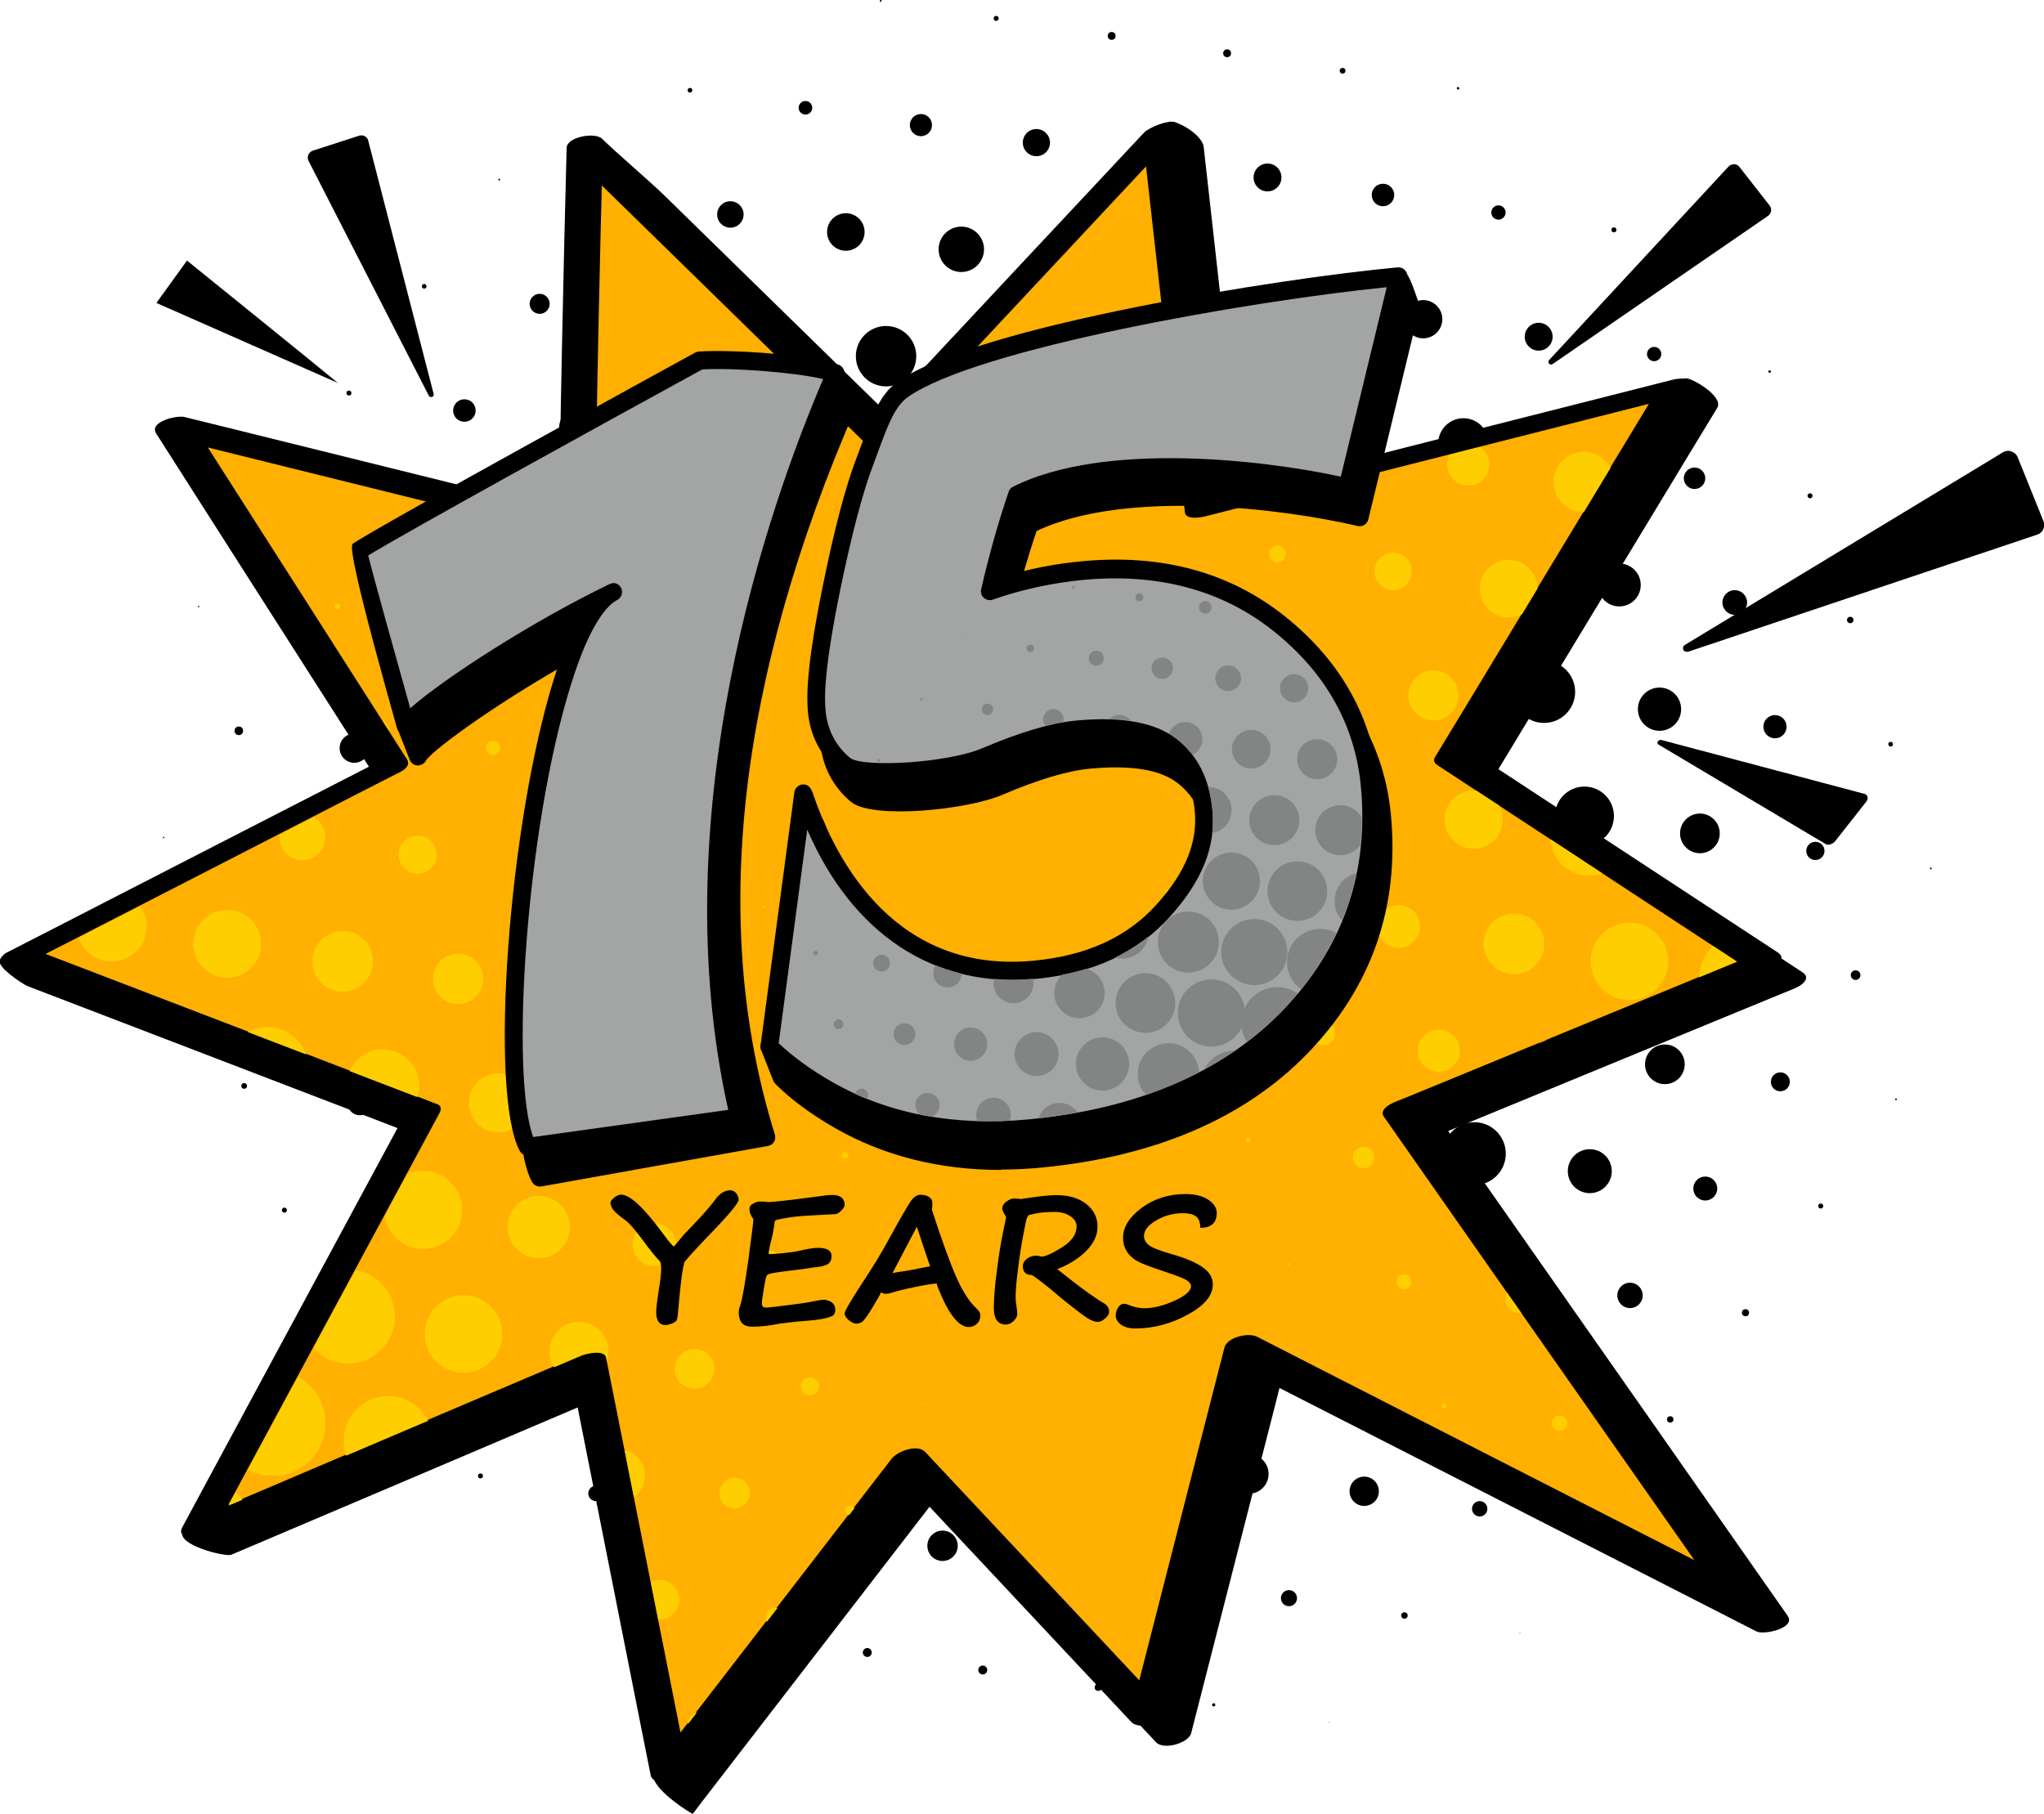<?xml version="1.0" encoding="UTF-8"?>
<svg id="Layer_2" xmlns="http://www.w3.org/2000/svg" xmlns:xlink="http://www.w3.org/1999/xlink" viewBox="0 0 114.35 101.48">
  <defs>
    <style>
      .cls-1 {
        fill: #828584;
      }

      .cls-2 {
        fill: none;
      }

      .cls-3 {
        clip-path: url(#clippath-1);
      }

      .cls-4 {
        fill: #ffce00;
      }

      .cls-5 {
        fill: #a3a5a4;
      }

      .cls-6 {
        fill: #ffb000;
      }

      .cls-7 {
        clip-path: url(#clippath);
      }
    </style>
    <clipPath id="clippath">
      <path class="cls-2" d="M80.58,60.67c-.86.35-1.72.71-2.58,1.06-.28.12-.8.42-.55.79,5.63,8.05,11.26,16.09,16.9,24.14.16.23.32.45.47.68-6.99-3.57-13.97-7.13-20.96-10.7-1.17-.6-2.35-1.2-3.52-1.8-.47-.24-1.67.02-1.82.61-1.54,6.03-3.09,12.06-4.63,18.09-.05.18-.09.35-.14.53-3.99-4.26-7.98-8.52-11.97-12.78-.43-.46-1.56-.04-1.88.38-3.9,5.06-7.8,10.12-11.7,15.17-.04.05-.08.1-.11.15-1.2-6.05-2.4-12.1-3.6-18.15-.19-.95-.38-1.91-.57-2.86-.1-.5-1.16-.23-1.41-.12-6.33,2.69-12.67,5.38-19,8.08-.24.1-.48.2-.72.3,3.42-6.35,6.85-12.7,10.27-19.05.52-.96,1.03-1.92,1.55-2.88.1-.19.11-.4-.13-.49-6.59-2.53-13.18-5.06-19.78-7.59-.71-.27-1.42-.54-2.12-.82,5.78-2.96,11.55-5.93,17.33-8.89l2.58-1.32c.26-.13.5-.4.32-.67-3.54-5.55-7.08-11.1-10.63-16.65-.17-.27-.34-.54-.51-.81,5.75,1.43,11.49,2.85,17.24,4.28.88.22,1.75.43,2.63.65.53.3,2-.16,1.85-.76-.27-1.06-.03-2.45-.02-3.53.03-2.45.08-4.9.13-7.35.06-2.66.12-5.32.19-7.98,4.16,4.07,8.33,8.14,12.49,12.22.7.68,1.4,1.37,2.09,2.05.48.47,1.51.02,1.88-.38,4.59-4.9,9.17-9.8,13.76-14.71.08-.08.15-.16.23-.25.72,6.46,1.45,12.92,2.17,19.38.05.42.94.27,1.14.21,7.73-1.96,15.46-3.92,23.18-5.88.55-.14,1.1-.28,1.64-.42-3.46,5.72-6.93,11.45-10.39,17.17-.52.86-1.04,1.72-1.56,2.57-.14.22-.07.36.13.49,5.58,3.66,11.15,7.32,16.73,10.98-5.54,2.28-11.07,4.56-16.61,6.84Z"/>
    </clipPath>
    <clipPath id="clippath-1">
      <path class="cls-2" d="M46.04,21.2c-1.59-.38-5.05-.64-6.76-.54-5.83,3.19-16.66,9.16-18.7,10.41.28,1.15,1.45,5.33,2.35,8.55,1.84-1.64,6.82-4.86,11.15-6.95.07-.03.14-.05.22-.05.18,0,.36.1.45.28.12.25.02.54-.22.67-.49.25-1.48,1.2-2.58,4.71-2.55,8.14-3.4,21.95-2.12,25.34l10.91-1.52c-3.72-16.7,2.27-33.77,5.3-40.89ZM71.25,35.3c-2.89-2.31-6.49-3.27-10.69-2.87-1.73.17-3.42.54-5.03,1.1-.17.06-.36.02-.5-.1s-.2-.31-.15-.48c.44-1.92.96-3.75,1.54-5.46.04-.12.13-.23.25-.28,5.05-2.53,13.92-1.52,18.33-.56l2.57-10.6c-7.77.78-23,3.45-26.81,6.16-.71.51-1.12,1.63-1.6,2.92-.1.26-.2.54-.3.81-.61,1.59-1.22,3.92-1.87,7.12-.88,4.35-.88,5.91-.81,6.71.1,1.05.57,1.95,1.36,2.61.66.56,5.44.31,7.44-.55,2.09-.89,3.83-1.4,5.18-1.53,2.57-.25,4.47.1,5.66,1.03,1.18.93,1.83,2.23,2,3.97.2,2.03-.58,3.98-2.38,5.97-1.83,2.03-4.28,3.17-7.51,3.48-5.65.55-10.24-2.48-12.79-8.35l-1.6,11.98c.8.75,1.8,1.48,2.97,2.15,3.14,1.8,6.86,2.5,11.03,2.1,6.07-.59,10.83-2.63,14.16-6.06,3.39-3.5,4.87-7.74,4.4-12.6-.33-3.42-1.97-6.33-4.87-8.65Z"/>
    </clipPath>
  </defs>
  <g id="Layer_1-2" data-name="Layer_1">
    <g>
      <g>
        <circle cx="49.27" cy=".05" r=".05"/>
        <circle cx="55.73" cy="1.03" r=".14"/>
        <circle cx="62.19" cy="2.01" r=".22"/>
        <circle cx="68.65" cy="2.98" r=".22"/>
        <circle cx="75.11" cy="3.96" r=".16"/>
        <circle cx="81.57" cy="4.94" r=".07"/>
        <circle cx="38.6" cy="5.05" r=".13"/>
        <circle cx="45.06" cy="6.03" r=".38"/>
        <circle cx="51.52" cy="7" r=".62"/>
        <circle cx="57.98" cy="7.98" r=".76"/>
        <circle cx="64.45" cy="8.96" r=".82"/>
        <circle cx="70.91" cy="9.93" r=".78"/>
        <circle cx="77.37" cy="10.91" r=".63"/>
        <circle cx="83.83" cy="11.89" r=".4"/>
        <circle cx="90.29" cy="12.86" r=".14"/>
        <circle cx="27.93" cy="10.05" r=".05"/>
        <circle cx="34.4" cy="11.02" r=".36"/>
        <circle cx="40.86" cy="12" r=".74"/>
        <circle cx="47.32" cy="12.98" r="1.05"/>
        <circle cx="53.78" cy="13.95" r="1.27"/>
        <circle cx="60.24" cy="14.93" r="1.38"/>
        <circle cx="66.7" cy="15.91" r="1.4"/>
        <circle cx="73.16" cy="16.88" r="1.29"/>
        <circle cx="79.62" cy="17.86" r="1.07"/>
        <circle cx="86.08" cy="18.84" r=".78"/>
        <circle cx="92.54" cy="19.81" r=".4"/>
        <circle cx="99" cy="20.79" r=".07"/>
        <circle cx="23.73" cy="16.02" r=".13"/>
        <circle cx="30.19" cy="17" r=".56"/>
        <circle cx="36.65" cy="17.97" r="1"/>
        <circle cx="43.11" cy="18.95" r="1.4"/>
        <circle cx="49.57" cy="19.93" r="1.69"/>
        <circle cx="56.03" cy="20.9" r="1.88"/>
        <circle cx="62.49" cy="21.88" r="1.96"/>
        <circle cx="68.95" cy="22.86" r="1.9"/>
        <circle cx="75.41" cy="23.83" r="1.7"/>
        <circle cx="81.87" cy="24.81" r="1.41"/>
        <circle cx="88.34" cy="25.78" r="1.05"/>
        <circle cx="94.8" cy="26.76" r=".6"/>
        <circle cx="101.26" cy="27.74" r=".14"/>
        <circle cx="19.52" cy="21.99" r=".14"/>
        <circle cx="25.98" cy="22.97" r=".63"/>
        <circle cx="32.44" cy="23.94" r="1.16"/>
        <circle cx="38.9" cy="24.92" r="1.61"/>
        <circle cx="45.36" cy="25.9" r="1.99"/>
        <circle cx="51.82" cy="26.87" r="2.28"/>
        <circle cx="58.29" cy="27.85" r="2.45"/>
        <circle cx="64.75" cy="28.83" r="2.45"/>
        <circle cx="71.21" cy="29.8" r="2.3"/>
        <circle cx="77.67" cy="30.78" r="2.03"/>
        <circle cx="84.13" cy="31.76" r="1.65"/>
        <circle cx="90.59" cy="32.73" r="1.2"/>
        <circle cx="97.05" cy="33.71" r=".69"/>
        <circle cx="103.51" cy="34.69" r=".18"/>
        <circle cx="15.31" cy="27.96" r=".11"/>
        <circle cx="21.77" cy="28.94" r=".62"/>
        <circle cx="28.23" cy="29.92" r="1.18"/>
        <circle cx="34.7" cy="30.89" r="1.69"/>
        <circle cx="41.16" cy="31.87" r="2.16"/>
        <circle cx="47.62" cy="32.85" r="2.54"/>
        <circle cx="54.08" cy="33.82" r="2.81"/>
        <circle cx="60.54" cy="34.8" r="2.92"/>
        <circle cx="67" cy="35.78" r="2.83"/>
        <circle cx="73.46" cy="36.75" r="2.57"/>
        <circle cx="79.92" cy="37.73" r="2.19"/>
        <circle cx="86.38" cy="38.71" r="1.74"/>
        <circle cx="92.84" cy="39.68" r="1.21"/>
        <circle cx="99.3" cy="40.66" r=".65"/>
        <circle cx="105.77" cy="41.64" r=".13"/>
        <circle cx="11.11" cy="33.94" r=".04"/>
        <circle cx="17.57" cy="34.91" r=".47"/>
        <circle cx="24.03" cy="35.89" r="1.05"/>
        <circle cx="30.49" cy="36.87" r="1.61"/>
        <circle cx="36.95" cy="37.84" r="2.14"/>
        <circle cx="43.41" cy="38.82" r="2.59"/>
        <circle cx="49.87" cy="39.8" r="2.99"/>
        <circle cx="56.33" cy="40.77" r="3.24"/>
        <circle cx="62.79" cy="41.75" r="3.26"/>
        <circle cx="69.25" cy="42.73" r="3.01"/>
        <circle cx="75.71" cy="43.7" r="2.63"/>
        <circle cx="82.18" cy="44.68" r="2.17"/>
        <circle cx="88.64" cy="45.66" r="1.65"/>
        <circle cx="95.1" cy="46.63" r="1.11"/>
        <circle cx="101.56" cy="47.61" r=".51"/>
        <circle cx="108.02" cy="48.59" r=".05"/>
        <circle cx="13.36" cy="40.89" r=".24"/>
        <circle cx="19.82" cy="41.86" r=".82"/>
        <circle cx="26.28" cy="42.84" r="1.4"/>
        <circle cx="32.74" cy="43.82" r="1.96"/>
        <circle cx="39.2" cy="44.79" r="2.46"/>
        <circle cx="45.66" cy="45.77" r="2.92"/>
        <circle cx="52.13" cy="46.75" r="3.3"/>
        <circle cx="58.59" cy="47.72" r="3.52"/>
        <circle cx="65.05" cy="48.7" r="3.32"/>
        <circle cx="71.51" cy="49.67" r="2.95"/>
        <circle cx="77.97" cy="50.65" r="2.5"/>
        <circle cx="84.43" cy="51.63" r="1.99"/>
        <circle cx="90.89" cy="52.6" r="1.45"/>
        <circle cx="97.35" cy="53.58" r=".85"/>
        <circle cx="103.81" cy="54.56" r=".27"/>
        <circle cx="9.15" cy="46.86" r=".04"/>
        <circle cx="15.61" cy="47.83" r=".47"/>
        <circle cx="22.07" cy="48.81" r="1.07"/>
        <circle cx="28.54" cy="49.79" r="1.63"/>
        <circle cx="35" cy="50.76" r="2.16"/>
        <circle cx="41.46" cy="51.74" r="2.61"/>
        <circle cx="47.92" cy="52.72" r="3.01"/>
        <circle cx="54.38" cy="53.69" r="3.28"/>
        <circle cx="60.84" cy="54.67" r="3.28"/>
        <circle cx="67.3" cy="55.65" r="3.03"/>
        <circle cx="73.76" cy="56.62" r="2.65"/>
        <circle cx="80.22" cy="57.6" r="2.19"/>
        <circle cx="86.68" cy="58.58" r="1.67"/>
        <circle cx="93.14" cy="59.55" r="1.11"/>
        <circle cx="99.6" cy="60.53" r=".53"/>
        <circle cx="106.07" cy="61.51" r=".05"/>
        <circle cx="11.41" cy="53.81" r=".11"/>
        <circle cx="17.87" cy="54.78" r=".63"/>
        <circle cx="24.33" cy="55.76" r="1.2"/>
        <circle cx="30.79" cy="56.74" r="1.7"/>
        <circle cx="37.25" cy="57.71" r="2.17"/>
        <circle cx="43.71" cy="58.69" r="2.57"/>
        <circle cx="50.17" cy="59.67" r="2.84"/>
        <circle cx="56.63" cy="60.64" r="2.95"/>
        <circle cx="63.09" cy="61.62" r="2.84"/>
        <circle cx="69.55" cy="62.6" r="2.59"/>
        <circle cx="76.02" cy="63.57" r="2.21"/>
        <circle cx="82.48" cy="64.55" r="1.76"/>
        <circle cx="88.94" cy="65.53" r="1.23"/>
        <circle cx="95.4" cy="66.5" r=".67"/>
        <circle cx="101.86" cy="67.48" r=".14"/>
        <circle cx="13.66" cy="60.76" r=".16"/>
        <circle cx="20.12" cy="61.73" r=".67"/>
        <circle cx="26.58" cy="62.71" r="1.18"/>
        <circle cx="33.04" cy="63.69" r="1.63"/>
        <circle cx="39.5" cy="64.66" r="2.03"/>
        <circle cx="45.96" cy="65.64" r="2.32"/>
        <circle cx="52.43" cy="66.62" r="2.48"/>
        <circle cx="58.89" cy="67.59" r="2.48"/>
        <circle cx="65.35" cy="68.57" r="2.34"/>
        <circle cx="71.81" cy="69.55" r="2.05"/>
        <circle cx="78.27" cy="70.52" r="1.67"/>
        <circle cx="84.73" cy="71.5" r="1.21"/>
        <circle cx="91.19" cy="72.48" r=".71"/>
        <circle cx="97.65" cy="73.45" r=".2"/>
        <circle cx="15.91" cy="67.71" r=".14"/>
        <circle cx="22.38" cy="68.68" r=".6"/>
        <circle cx="28.84" cy="69.66" r="1.05"/>
        <circle cx="35.3" cy="70.64" r="1.43"/>
        <circle cx="41.76" cy="71.61" r="1.74"/>
        <circle cx="48.22" cy="72.59" r="1.94"/>
        <circle cx="54.68" cy="73.57" r="1.99"/>
        <circle cx="61.14" cy="74.54" r="1.94"/>
        <circle cx="67.6" cy="75.52" r="1.76"/>
        <circle cx="74.06" cy="76.49" r="1.45"/>
        <circle cx="80.52" cy="77.47" r="1.07"/>
        <circle cx="86.98" cy="78.45" r=".63"/>
        <circle cx="93.44" cy="79.42" r=".18"/>
        <circle cx="18.17" cy="74.65" r=".07"/>
        <circle cx="24.63" cy="75.63" r=".42"/>
        <circle cx="31.09" cy="76.61" r=".78"/>
        <circle cx="37.55" cy="77.58" r="1.09"/>
        <circle cx="44.01" cy="78.56" r="1.3"/>
        <circle cx="50.47" cy="79.54" r="1.43"/>
        <circle cx="56.93" cy="80.51" r="1.43"/>
        <circle cx="63.39" cy="81.49" r="1.32"/>
        <circle cx="69.86" cy="82.47" r="1.11"/>
        <circle cx="76.32" cy="83.44" r=".82"/>
        <circle cx="82.78" cy="84.42" r=".43"/>
        <circle cx="89.24" cy="85.4" r=".09"/>
        <circle cx="26.88" cy="82.58" r=".14"/>
        <circle cx="33.34" cy="83.56" r=".43"/>
        <circle cx="39.8" cy="84.53" r=".65"/>
        <circle cx="46.27" cy="85.51" r=".82"/>
        <circle cx="52.73" cy="86.49" r=".85"/>
        <circle cx="59.19" cy="87.46" r=".82"/>
        <circle cx="65.65" cy="88.44" r=".67"/>
        <circle cx="72.11" cy="89.42" r=".45"/>
        <circle cx="78.57" cy="90.39" r=".18"/>
        <circle cx="85.03" cy="91.37" r=".02"/>
        <circle cx="35.6" cy="90.51" r=".07"/>
        <circle cx="42.06" cy="91.48" r=".18"/>
        <circle cx="48.52" cy="92.46" r=".25"/>
        <circle cx="54.98" cy="93.44" r=".25"/>
        <circle cx="61.44" cy="94.41" r=".2"/>
        <circle cx="67.9" cy="95.39" r=".09"/>
        <circle cx="74.36" cy="96.37" r=".02"/>
      </g>
      <path d="M100.82,54.39c-5.69-3.74-11.39-7.47-17.08-11.21,3.59-5.93,7.18-11.86,10.77-17.79.52-.86,1.04-1.72,1.56-2.57.39-.64-1.48-1.73-1.8-1.65-7.73,1.96-14.73,5.07-22.46,7.03-.72.18-1.45.37-2.17.55-.77-6.84-1.53-13.68-2.3-20.52-.08-.76-1.74-1.63-1.97-1.38-4.59,4.9-9.16,11.45-13.74,16.35-.31.33-.61.65-.92.98-4.53-4.43-9.06-8.86-13.59-13.29-.7-.68-2.75-2.45-3.45-3.13-.37-.36-.58.98-.6,1.61-.09,3.54-.18,7.07-.25,10.61-.05,2.43-.1,4.86-.13,7.29,0,.72-.1,1.56-.1,2.37-6.02-1.49-12.03-2.98-18.05-4.48-.95-.23-1.89-.47-2.84-.7-.41-.1-2,.26-1.57.93,3.54,5.55,7.08,11.1,10.63,16.65.42.66.84,1.32,1.27,1.98-5.9,3.03-11.79,6.05-17.69,9.08-.86.44-3.4.36-4.26.8-.25.13,1.05,1.11,1.5,1.29,6.59,2.53,13.18,5.06,19.78,7.59.85.33,1.69.65,2.54.98-3.58,6.65-7.17,13.3-10.75,19.95-.52.96-2.4,1.01-2.92,1.97-.4.75,2.38,1.45,2.71,1.31,6.33-2.69,12.67-5.38,19-8.08.49-.21.97-.41,1.46-.62,1.28,6.43,1.84,14.64,3.11,21.07.19.95,2.24,2.14,2.24,2.14,0,0,.75-1,1-1.31,3.9-5.06,7.8-10.12,11.7-15.17.23-.3.47-.6.7-.91,4.18,4.46,8.35,8.92,12.53,13.38.42.44,1.81.05,1.96-.52,1.54-6.03,3.09-12.06,4.63-18.09.1-.41.21-.81.31-1.22,7.72,3.94,15.44,7.88,23.16,11.82,1.17.6,2.35,1.2,3.52,1.8.42.22,2.23-.19,1.75-.87-5.63-8.05-11.26-16.09-16.9-24.14-.7-1-1.39-1.99-2.09-2.99,5.61-2.31,11.22-4.62,16.83-6.93.86-.35,1.72-.71,2.58-1.06.35-.14.91-.55.42-.88Z"/>
      <g>
        <path class="cls-6" d="M32.36,29.51c-.18-.54.36-21.38.36-21.38l16.49,16.12,15.76-16.85,2.36,21.01,26.45-6.7-12.5,20.65,17.39,11.41-20.27,8.35,19.29,27.56-28.15-14.37-5.29,20.67-13.41-14.31-13.41,17.39-4.53-22.83-21.74,9.24,12.5-23.19L1.02,53.6l20.83-10.69-12.14-19.02,22.64,5.62Z"/>
        <path d="M33.37,29.24c-.27-1.06-.03-2.45-.02-3.53.03-2.45.08-4.9.13-7.35.07-3.45.16-6.91.25-10.36l-1.96.52,14.39,14.07,2.09,2.05c.48.47,1.51.02,1.88-.38,4.59-4.9,9.17-9.8,13.76-14.71l2-2.14-1.96.26c.79,7,1.57,14.01,2.36,21.01.05.42.94.27,1.14.21,7.73-1.96,15.46-3.92,23.18-5.88l3.26-.83-1.07-.5c-3.65,6.03-7.29,12.05-10.94,18.08-.52.86-1.04,1.72-1.56,2.57-.14.22-.07.36.13.49l17.39,11.41.42-.88c-5.89,2.43-11.79,4.85-17.68,7.28l-2.59,1.06c-.28.12-.8.42-.55.79,5.63,8.05,11.26,16.09,16.9,24.14l2.4,3.42,1.75-.87c-8.21-4.19-16.42-8.38-24.63-12.58l-3.52-1.8c-.47-.24-1.67.02-1.82.61-1.54,6.03-3.09,12.06-4.63,18.09l-.66,2.58,1.96-.52c-4.47-4.77-8.94-9.54-13.41-14.31-.43-.46-1.56-.04-1.88.38-3.9,5.06-7.8,10.12-11.7,15.17l-1.71,2.22,1.96-.26c-1.32-6.65-2.64-13.31-3.96-19.96l-.57-2.86c-.1-.5-1.16-.23-1.41-.12-6.33,2.69-12.67,5.38-19,8.08l-2.74,1.16,1.34.41c3.65-6.77,7.3-13.54,10.95-20.31l1.55-2.88c.1-.19.11-.4-.13-.49-6.59-2.53-13.18-5.06-19.78-7.59l-2.87-1.1-.19.76c6.08-3.12,12.17-6.24,18.25-9.37l2.58-1.32c.26-.13.5-.4.32-.67-3.54-5.55-7.08-11.1-10.63-16.65l-1.51-2.37-1.57.93c6.6,1.64,13.2,3.27,19.81,4.91l2.84.7c.62.15,2.38-.79,1.25-1.07-6.6-1.64-13.2-3.27-19.81-4.91l-2.84-.7c-.41-.1-2,.26-1.57.93,3.54,5.55,7.08,11.1,10.63,16.65l1.51,2.37.32-.67c-6.08,3.12-12.17,6.24-18.25,9.37l-2.58,1.32c-.25.13-.64.59-.19.76,6.59,2.53,13.18,5.06,19.78,7.59l2.87,1.1-.13-.49c-3.65,6.77-7.3,13.54-10.95,20.31l-1.55,2.88c-.4.75,1.01.54,1.34.41,6.33-2.69,12.67-5.38,19-8.08l2.74-1.16-1.41-.12c1.32,6.65,2.64,13.31,3.96,19.96l.57,2.86c.14.72,1.71.06,1.96-.26,3.9-5.06,7.8-10.12,11.7-15.17l1.71-2.22-1.88.38c4.47,4.77,8.94,9.54,13.41,14.31.42.44,1.81.05,1.96-.52,1.54-6.03,3.09-12.06,4.63-18.09l.66-2.58-1.82.61c8.21,4.19,16.42,8.38,24.63,12.58l3.52,1.8c.42.22,2.23-.19,1.75-.87-5.63-8.05-11.26-16.09-16.9-24.14l-2.4-3.42-.55.79c5.89-2.43,11.79-4.85,17.68-7.28l2.59-1.06c.35-.14.91-.55.42-.88l-17.39-11.41.13.49c3.65-6.03,7.29-12.05,10.94-18.08l1.56-2.57c.39-.64-.75-.58-1.07-.5-7.73,1.96-15.46,3.92-23.18,5.88l-3.26.83,1.14.21c-.79-7-1.57-14.01-2.36-21.01-.08-.76-1.72.01-1.96.26-4.59,4.9-9.17,9.8-13.76,14.71l-2,2.14,1.88-.38-14.39-14.07-2.09-2.05c-.37-.36-1.94-.1-1.96.52-.09,3.54-.18,7.07-.25,10.61-.05,2.43-.1,4.86-.13,7.29-.01,1.11-.25,2.52.02,3.61.17.67,2.2.15,2.03-.54Z"/>
      </g>
      <g class="cls-7">
        <g>
          <circle class="cls-4" cx="5.94" cy="31.96" r=".22"/>
          <circle class="cls-4" cx="12.41" cy="32.94" r=".22"/>
          <circle class="cls-4" cx="18.87" cy="33.92" r=".16"/>
          <circle class="cls-4" cx="25.33" cy="34.89" r=".07"/>
          <circle class="cls-4" cx="1.74" cy="37.94" r=".76"/>
          <circle class="cls-4" cx="8.2" cy="38.91" r=".82"/>
          <circle class="cls-4" cx="14.66" cy="39.89" r=".78"/>
          <circle class="cls-4" cx="21.12" cy="40.87" r=".63"/>
          <circle class="cls-4" cx="27.58" cy="41.84" r=".4"/>
          <circle class="cls-4" cx="34.04" cy="42.82" r=".14"/>
          <circle class="cls-4" cx="3.99" cy="44.89" r="1.38"/>
          <circle class="cls-4" cx="10.45" cy="45.86" r="1.4"/>
          <circle class="cls-4" cx="16.91" cy="46.84" r="1.29"/>
          <circle class="cls-4" cx="23.37" cy="47.82" r="1.07"/>
          <circle class="cls-4" cx="29.83" cy="48.79" r=".78"/>
          <circle class="cls-4" cx="36.3" cy="49.77" r=".4"/>
          <circle class="cls-4" cx="42.76" cy="50.75" r=".07"/>
          <circle class="cls-4" cx="-.22" cy="50.86" r="1.88"/>
          <circle class="cls-4" cx="6.25" cy="51.84" r="1.96"/>
          <circle class="cls-4" cx="12.71" cy="52.81" r="1.9"/>
          <circle class="cls-4" cx="19.17" cy="53.79" r="1.7"/>
          <circle class="cls-4" cx="25.63" cy="54.77" r="1.41"/>
          <circle class="cls-4" cx="32.09" cy="55.74" r="1.05"/>
          <circle class="cls-4" cx="38.55" cy="56.72" r=".6"/>
          <circle class="cls-4" cx="45.01" cy="57.69" r=".14"/>
          <circle class="cls-4" cx="2.04" cy="57.81" r="2.45"/>
          <circle class="cls-4" cx="8.5" cy="58.78" r="2.45"/>
          <circle class="cls-4" cx="14.96" cy="59.76" r="2.3"/>
          <circle class="cls-4" cx="21.42" cy="60.74" r="2.03"/>
          <circle class="cls-4" cx="27.88" cy="61.71" r="1.65"/>
          <circle class="cls-4" cx="34.34" cy="62.69" r="1.2"/>
          <circle class="cls-4" cx="40.8" cy="63.67" r=".69"/>
          <circle class="cls-4" cx="47.26" cy="64.64" r=".18"/>
          <circle class="cls-4" cx="-2.17" cy="63.78" r="2.81"/>
          <circle class="cls-4" cx="4.29" cy="64.76" r="2.92"/>
          <circle class="cls-4" cx="10.75" cy="65.73" r="2.83"/>
          <circle class="cls-4" cx="17.21" cy="66.71" r="2.57"/>
          <circle class="cls-4" cx="23.67" cy="67.69" r="2.19"/>
          <circle class="cls-4" cx="30.14" cy="68.66" r="1.74"/>
          <circle class="cls-4" cx="36.6" cy="69.64" r="1.21"/>
          <circle class="cls-4" cx="43.06" cy="70.62" r=".65"/>
          <circle class="cls-4" cx="49.52" cy="71.59" r=".13"/>
          <circle class="cls-4" cx=".08" cy="70.73" r="3.24"/>
          <circle class="cls-4" cx="6.55" cy="71.71" r="3.26"/>
          <circle class="cls-4" cx="13.01" cy="72.68" r="3.01"/>
          <circle class="cls-4" cx="19.47" cy="73.66" r="2.63"/>
          <circle class="cls-4" cx="25.93" cy="74.64" r="2.17"/>
          <circle class="cls-4" cx="32.39" cy="75.61" r="1.65"/>
          <circle class="cls-4" cx="38.85" cy="76.59" r="1.11"/>
          <circle class="cls-4" cx="45.31" cy="77.57" r=".51"/>
          <circle class="cls-4" cx="51.77" cy="78.54" r=".05"/>
          <circle class="cls-4" cx="2.34" cy="77.68" r="3.52"/>
          <circle class="cls-4" cx="8.8" cy="78.66" r="3.32"/>
          <circle class="cls-4" cx="15.26" cy="79.63" r="2.95"/>
          <circle class="cls-4" cx="21.72" cy="80.61" r="2.5"/>
          <circle class="cls-4" cx="28.18" cy="81.59" r="1.99"/>
          <circle class="cls-4" cx="34.64" cy="82.56" r="1.45"/>
          <circle class="cls-4" cx="41.1" cy="83.54" r=".85"/>
          <circle class="cls-4" cx="47.56" cy="84.51" r=".27"/>
          <circle class="cls-4" cx="-1.87" cy="83.65" r="3.28"/>
          <circle class="cls-4" cx="4.59" cy="84.63" r="3.28"/>
          <circle class="cls-4" cx="11.05" cy="85.6" r="3.03"/>
          <circle class="cls-4" cx="17.51" cy="86.58" r="2.65"/>
          <circle class="cls-4" cx="23.97" cy="87.56" r="2.19"/>
          <circle class="cls-4" cx="30.44" cy="88.53" r="1.67"/>
          <circle class="cls-4" cx="36.9" cy="89.51" r="1.11"/>
          <circle class="cls-4" cx="43.36" cy="90.49" r=".53"/>
          <circle class="cls-4" cx="49.82" cy="91.46" r=".05"/>
          <circle class="cls-4" cx=".39" cy="90.6" r="2.95"/>
          <circle class="cls-4" cx="6.85" cy="91.58" r="2.84"/>
          <circle class="cls-4" cx="13.31" cy="92.55" r="2.59"/>
          <circle class="cls-4" cx="19.77" cy="93.53" r="2.21"/>
          <circle class="cls-4" cx="26.23" cy="94.51" r="1.76"/>
          <circle class="cls-4" cx="32.69" cy="95.48" r="1.23"/>
          <circle class="cls-4" cx="39.15" cy="96.46" r=".67"/>
          <circle class="cls-4" cx="45.61" cy="97.44" r=".14"/>
          <circle class="cls-4" cx="2.64" cy="97.55" r="2.48"/>
          <circle class="cls-4" cx="9.1" cy="98.53" r="2.34"/>
          <circle class="cls-4" cx="15.56" cy="99.5" r="2.05"/>
          <circle class="cls-4" cx="22.02" cy="100.48" r="1.67"/>
          <circle class="cls-4" cx="28.48" cy="101.46" r="1.21"/>
        </g>
        <g>
          <circle class="cls-4" cx="92.51" cy="1.13" r=".13"/>
          <circle class="cls-4" cx="98.97" cy="2.1" r=".38"/>
          <circle class="cls-4" cx="105.43" cy="3.08" r=".62"/>
          <circle class="cls-4" cx="111.89" cy="4.06" r=".76"/>
          <circle class="cls-4" cx="81.84" cy="6.12" r=".05"/>
          <circle class="cls-4" cx="88.3" cy="7.1" r=".36"/>
          <circle class="cls-4" cx="94.76" cy="8.08" r=".74"/>
          <circle class="cls-4" cx="101.22" cy="9.05" r="1.05"/>
          <circle class="cls-4" cx="107.69" cy="10.03" r="1.27"/>
          <circle class="cls-4" cx="114.15" cy="11" r="1.38"/>
          <circle class="cls-4" cx="77.63" cy="12.09" r=".13"/>
          <circle class="cls-4" cx="84.1" cy="13.07" r=".56"/>
          <circle class="cls-4" cx="90.56" cy="14.05" r="1"/>
          <circle class="cls-4" cx="97.02" cy="15.02" r="1.4"/>
          <circle class="cls-4" cx="103.48" cy="16" r="1.69"/>
          <circle class="cls-4" cx="109.94" cy="16.98" r="1.88"/>
          <circle class="cls-4" cx="73.43" cy="18.07" r=".14"/>
          <circle class="cls-4" cx="79.89" cy="19.04" r=".63"/>
          <circle class="cls-4" cx="86.35" cy="20.02" r="1.16"/>
          <circle class="cls-4" cx="92.81" cy="21" r="1.61"/>
          <circle class="cls-4" cx="99.27" cy="21.97" r="1.99"/>
          <circle class="cls-4" cx="105.73" cy="22.95" r="2.28"/>
          <circle class="cls-4" cx="112.19" cy="23.93" r="2.45"/>
          <circle class="cls-4" cx="69.22" cy="24.04" r=".11"/>
          <circle class="cls-4" cx="75.68" cy="25.02" r=".62"/>
          <circle class="cls-4" cx="82.14" cy="25.99" r="1.18"/>
          <circle class="cls-4" cx="88.6" cy="26.97" r="1.69"/>
          <circle class="cls-4" cx="95.06" cy="27.95" r="2.16"/>
          <circle class="cls-4" cx="101.53" cy="28.92" r="2.54"/>
          <circle class="cls-4" cx="107.99" cy="29.9" r="2.81"/>
          <circle class="cls-4" cx="114.45" cy="30.88" r="2.92"/>
          <circle class="cls-4" cx="65.01" cy="30.01" r=".04"/>
          <circle class="cls-4" cx="71.47" cy="30.99" r=".47"/>
          <circle class="cls-4" cx="77.94" cy="31.97" r="1.05"/>
          <circle class="cls-4" cx="84.4" cy="32.94" r="1.61"/>
          <circle class="cls-4" cx="90.86" cy="33.92" r="2.14"/>
          <circle class="cls-4" cx="97.32" cy="34.9" r="2.59"/>
          <circle class="cls-4" cx="103.78" cy="35.87" r="2.99"/>
          <circle class="cls-4" cx="110.24" cy="36.85" r="3.24"/>
          <circle class="cls-4" cx="116.7" cy="37.82" r="3.26"/>
          <circle class="cls-4" cx="67.27" cy="36.96" r=".24"/>
          <circle class="cls-4" cx="73.73" cy="37.94" r=".82"/>
          <circle class="cls-4" cx="80.19" cy="38.91" r="1.4"/>
          <circle class="cls-4" cx="86.65" cy="39.89" r="1.96"/>
          <circle class="cls-4" cx="93.11" cy="40.87" r="2.46"/>
          <circle class="cls-4" cx="99.57" cy="41.84" r="2.92"/>
          <circle class="cls-4" cx="106.03" cy="42.82" r="3.3"/>
          <circle class="cls-4" cx="112.49" cy="43.8" r="3.52"/>
          <circle class="cls-4" cx="63.06" cy="42.93" r=".04"/>
          <circle class="cls-4" cx="69.52" cy="43.91" r=".47"/>
          <circle class="cls-4" cx="75.98" cy="44.89" r="1.07"/>
          <circle class="cls-4" cx="82.44" cy="45.86" r="1.63"/>
          <circle class="cls-4" cx="88.9" cy="46.84" r="2.16"/>
          <circle class="cls-4" cx="95.36" cy="47.82" r="2.61"/>
          <circle class="cls-4" cx="101.83" cy="48.79" r="3.01"/>
          <circle class="cls-4" cx="108.29" cy="49.77" r="3.28"/>
          <circle class="cls-4" cx="114.75" cy="50.75" r="3.28"/>
          <circle class="cls-4" cx="65.31" cy="49.88" r=".11"/>
          <circle class="cls-4" cx="71.78" cy="50.86" r=".63"/>
          <circle class="cls-4" cx="78.24" cy="51.84" r="1.2"/>
          <circle class="cls-4" cx="84.7" cy="52.81" r="1.7"/>
          <circle class="cls-4" cx="91.16" cy="53.79" r="2.17"/>
          <circle class="cls-4" cx="97.62" cy="54.77" r="2.57"/>
          <circle class="cls-4" cx="104.08" cy="55.74" r="2.84"/>
          <circle class="cls-4" cx="110.54" cy="56.72" r="2.95"/>
          <circle class="cls-4" cx="117" cy="57.7" r="2.84"/>
          <circle class="cls-4" cx="67.57" cy="56.83" r=".16"/>
          <circle class="cls-4" cx="74.03" cy="57.81" r=".67"/>
          <circle class="cls-4" cx="80.49" cy="58.79" r="1.18"/>
          <circle class="cls-4" cx="86.95" cy="59.76" r="1.63"/>
          <circle class="cls-4" cx="93.41" cy="60.74" r="2.03"/>
          <circle class="cls-4" cx="99.87" cy="61.72" r="2.32"/>
          <circle class="cls-4" cx="106.33" cy="62.69" r="2.48"/>
          <circle class="cls-4" cx="112.79" cy="63.67" r="2.48"/>
          <circle class="cls-4" cx="69.82" cy="63.78" r=".14"/>
          <circle class="cls-4" cx="76.28" cy="64.76" r=".6"/>
          <circle class="cls-4" cx="82.74" cy="65.73" r="1.05"/>
          <circle class="cls-4" cx="89.2" cy="66.71" r="1.43"/>
          <circle class="cls-4" cx="95.67" cy="67.69" r="1.74"/>
          <circle class="cls-4" cx="102.13" cy="68.66" r="1.94"/>
          <circle class="cls-4" cx="108.59" cy="69.64" r="1.99"/>
          <circle class="cls-4" cx="115.05" cy="70.62" r="1.94"/>
          <circle class="cls-4" cx="72.08" cy="70.73" r=".07"/>
          <circle class="cls-4" cx="78.54" cy="71.71" r=".42"/>
          <circle class="cls-4" cx="85" cy="72.68" r=".78"/>
          <circle class="cls-4" cx="91.46" cy="73.66" r="1.09"/>
          <circle class="cls-4" cx="97.92" cy="74.64" r="1.3"/>
          <circle class="cls-4" cx="104.38" cy="75.61" r="1.43"/>
          <circle class="cls-4" cx="110.84" cy="76.59" r="1.43"/>
          <circle class="cls-4" cx="80.79" cy="78.66" r=".14"/>
          <circle class="cls-4" cx="87.25" cy="79.63" r=".43"/>
          <circle class="cls-4" cx="93.71" cy="80.61" r=".65"/>
          <circle class="cls-4" cx="100.17" cy="81.59" r=".82"/>
          <circle class="cls-4" cx="106.63" cy="82.56" r=".85"/>
          <circle class="cls-4" cx="113.09" cy="83.54" r=".82"/>
          <circle class="cls-4" cx="89.51" cy="86.58" r=".07"/>
          <circle class="cls-4" cx="95.97" cy="87.56" r=".18"/>
          <circle class="cls-4" cx="102.43" cy="88.53" r=".25"/>
          <circle class="cls-4" cx="108.89" cy="89.51" r=".25"/>
        </g>
      </g>
      <g>
        <g>
          <path d="M76.06,28.98l2.85-11.76c-.27-.79-.54-1.64-.72-1.63-7.59.75-23.07,5.12-27.03,7.94-1,.71-1.43,2.27-2.08,3.96-.62,1.61-1.24,3.97-1.9,7.2-.9,4.41-.89,6.03-.81,6.86.11,1.18.65,2.2,1.54,2.95.9.76,5.94.39,7.96-.47,2.04-.87,3.73-1.37,5.03-1.5,2.44-.24,4.22.07,5.3.92,1.07.84,1.66,2.03,1.81,3.62.18,1.88-.55,3.71-2.25,5.59-1.74,1.93-4.09,3.02-7.18,3.32-10.22.99-12.87-9.88-12.97-9.86l-2.57,12.43.68,1.73c.86.85,1.94,1.65,3.25,2.4,3.24,1.85,7.05,2.58,11.32,2.16,6.19-.6,11.06-2.69,14.47-6.21,3.5-3.61,5.03-7.98,4.54-13-.35-3.56-2.05-6.59-5.06-9-2.99-2.39-6.71-3.4-11.05-2.97-1.78.17-3.5.55-5.15,1.13.43-1.9.95-3.71,1.53-5.41,5.19-2.6,14.56-1.33,18.48-.41ZM47.4,22.61c-.29-.69-.48-1.2-.68-1.73-1.77-.41-5.31.91-6.9,1.02,0,0-17.83,9.76-19.11,10.67-.06.04,1.99,8.04,1.99,8.04l.68,1.73c.51-.93,6.27-4.9,11.61-7.48-4.39,2.23-6.95,27-4.78,31.04l12.65-2.26c-4.87-15.61.42-31.52,4.55-41.02Z"/>
          <path d="M30.2,66.39c-.18,0-.35-.1-.44-.26-1.73-3.21-.64-18.27,1.91-26.42.42-1.34.85-2.42,1.31-3.27-4.74,2.55-8.84,5.55-9.16,6.13-.09.17-.28.26-.47.26-.19-.01-.36-.14-.43-.32l-.68-1.73q-2.15-8.39-1.81-8.63c1.29-.91,18.43-10.3,19.16-10.7.06-.03.13-.06.21-.06.54-.04,1.37-.24,2.24-.44,1.67-.4,3.56-.85,4.81-.56.16.04.3.15.36.31l.09.24c.17.44.34.9.58,1.47.05.13.05.27,0,.4-6.65,15.29-8.18,28.98-4.53,40.67.04.14.02.29-.05.41-.07.12-.2.21-.34.23l-12.65,2.26s-.06,0-.09,0ZM34.98,34.36c.18,0,.36.1.45.28.12.25.02.54-.22.67-.49.25-1.49,1.2-2.58,4.71-2.54,8.13-3.4,21.92-2.13,25.32l11.71-2.1c-3.49-11.76-1.93-25.42,4.65-40.63-.2-.49-.36-.89-.5-1.28-1.05-.12-2.73.28-4.1.61-.9.21-1.69.4-2.29.46-5.84,3.2-16.68,9.17-18.7,10.42.25,1.12,1.26,5.12,1.92,7.68l.37.94c1.78-1.62,6.84-4.89,11.22-7.01.07-.03.14-.05.22-.05ZM56,65.46c-3.44,0-6.55-.78-9.28-2.34-1.34-.77-2.47-1.6-3.35-2.48-.05-.05-.09-.11-.11-.17l-.68-1.73c-.04-.09-.04-.19-.02-.29l2.57-12.43c.04-.2.2-.35.4-.39.44-.07.56.29.66.59,1.3,3.78,4.62,10.01,12.35,9.26,2.96-.29,5.21-1.32,6.86-3.16,1.6-1.77,2.29-3.47,2.12-5.21-.14-1.46-.67-2.53-1.62-3.28-.97-.77-2.63-1.04-4.94-.82-1.25.12-2.89.61-4.88,1.46-2.01.86-7.31,1.38-8.48.39-.99-.83-1.59-1.97-1.71-3.28-.08-.86-.09-2.53.82-7.01.66-3.26,1.29-5.64,1.92-7.28.1-.27.2-.54.3-.8.53-1.45.99-2.7,1.95-3.39,4.11-2.94,19.77-7.29,27.27-8.04.54-.06.74.5,1.16,1.72l.08.24c.03.09.04.19.01.28l-2.85,11.76c-.06.27-.33.43-.6.37-4.04-.95-12.93-2.1-17.96.28-.46,1.36-.88,2.8-1.24,4.3,1.42-.43,2.9-.73,4.41-.87,4.47-.43,8.31.6,11.41,3.08,3.12,2.5,4.88,5.64,5.24,9.34.5,5.17-1.07,9.68-4.68,13.4-3.5,3.6-8.47,5.74-14.78,6.36-.8.08-1.58.12-2.34.12ZM44.15,60.01c.81.79,1.85,1.54,3.07,2.24,3.15,1.8,6.86,2.5,11.03,2.1,6.07-.59,10.83-2.63,14.16-6.06,3.39-3.5,4.87-7.74,4.4-12.6-.33-3.42-1.97-6.33-4.87-8.65-2.89-2.31-6.49-3.27-10.68-2.87-1.73.17-3.43.54-5.03,1.1-.17.06-.36.02-.5-.1-.14-.12-.19-.31-.15-.48.44-1.91.96-3.75,1.54-5.46.04-.12.13-.23.25-.28,5.05-2.53,13.92-1.52,18.33-.56l2.7-11.14-.04-.11c-.11-.32-.26-.77-.37-1.02-7.34.79-22.64,5.06-26.52,7.83-.71.51-1.12,1.62-1.6,2.92-.1.27-.2.54-.3.81-.61,1.59-1.23,3.92-1.88,7.12-.88,4.35-.88,5.91-.81,6.71.1,1.05.57,1.95,1.36,2.61.66.56,5.44.31,7.44-.55,2.09-.89,3.83-1.4,5.18-1.53,2.57-.25,4.47.1,5.66,1.03,1.18.93,1.83,2.23,2,3.97.2,2.03-.58,3.98-2.38,5.97-1.83,2.03-4.29,3.17-7.51,3.48-5.73.55-10.35-2.55-12.88-8.58l-2.2,10.61.59,1.5Z"/>
        </g>
        <g>
          <path class="cls-5" d="M75.38,27.24l2.85-11.76c-7.37.67-23.7,3.43-27.75,6.32-1,.71-1.43,2.27-2.08,3.96-.62,1.61-1.24,3.97-1.9,7.2-.9,4.41-.89,6.03-.81,6.86.11,1.18.65,2.2,1.54,2.95.9.76,5.94.39,7.96-.47,2.04-.87,3.73-1.37,5.03-1.5,2.44-.24,4.22.07,5.3.92,1.07.84,1.66,2.03,1.81,3.62.18,1.88-.55,3.71-2.25,5.59-1.74,1.93-4.09,3.02-7.18,3.32-10.22.99-12.87-9.88-12.97-9.86l-1.89,14.16c.86.85,1.94,1.65,3.25,2.4,3.24,1.85,7.05,2.58,11.32,2.16,6.19-.6,11.06-2.69,14.47-6.21,3.5-3.61,5.03-7.98,4.54-13-.35-3.56-2.05-6.59-5.06-9-2.99-2.39-6.71-3.4-11.05-2.97-1.78.17-3.5.55-5.15,1.13.43-1.9.95-3.71,1.53-5.41,5.19-2.6,14.56-1.33,18.48-.41ZM46.72,20.88c-1.35-.52-5.76-.84-7.58-.71,0,0-17.83,9.76-19.11,10.67-.07.05,2.67,9.77,2.67,9.77.51-.93,6.27-4.9,11.61-7.48-4.39,2.23-6.95,27-4.78,31.04l11.82-1.65c-3.7-15.73,1.25-32.13,5.38-41.63Z"/>
          <path d="M29.52,64.66c-.18,0-.35-.1-.44-.26-1.73-3.21-.64-18.27,1.91-26.42.42-1.34.85-2.42,1.31-3.27-4.74,2.55-8.84,5.55-9.16,6.13-.1.18-.29.28-.5.26-.2-.02-.37-.17-.43-.36q-2.84-10.06-2.48-10.31c1.29-.91,18.43-10.3,19.16-10.7.06-.03.13-.06.21-.06,1.87-.13,6.33.18,7.8.74.13.05.23.15.28.27.05.13.05.27,0,.39-2.94,6.76-9.35,24.33-5.35,41.32.03.14,0,.28-.07.4s-.2.19-.34.21l-11.82,1.65s-.05,0-.07,0ZM34.3,32.62c.18,0,.36.1.45.28.12.25.02.54-.22.67-.49.25-1.49,1.2-2.58,4.71-2.55,8.14-3.4,21.95-2.12,25.34l10.91-1.52c-3.72-16.7,2.27-33.77,5.31-40.89-1.59-.38-5.05-.64-6.76-.54-5.83,3.19-16.66,9.16-18.69,10.41.28,1.15,1.45,5.33,2.35,8.55,1.84-1.64,6.82-4.86,11.15-6.95.07-.03.14-.05.22-.05ZM55.32,63.73c-3.44,0-6.55-.78-9.28-2.34-1.34-.77-2.47-1.6-3.35-2.48-.11-.11-.17-.27-.14-.42l1.89-14.16c.03-.21.19-.39.41-.43.43-.07.57.31.66.59,1.3,3.78,4.65,10.02,12.35,9.26,2.96-.29,5.21-1.32,6.86-3.16,1.6-1.77,2.29-3.48,2.12-5.21-.14-1.45-.67-2.53-1.63-3.28-.97-.77-2.63-1.04-4.94-.82-1.25.12-2.89.61-4.88,1.46-2.01.86-7.3,1.38-8.48.39-.99-.83-1.59-1.97-1.71-3.28-.08-.86-.09-2.53.82-7.01.66-3.26,1.29-5.64,1.92-7.28.1-.27.2-.54.3-.8.53-1.45.99-2.7,1.96-3.39,4.42-3.15,21.58-5.82,27.99-6.41.17-.01.32.05.42.17.11.12.15.29.11.44l-2.85,11.76c-.06.27-.33.43-.6.37-4.04-.95-12.94-2.1-17.96.28-.46,1.36-.88,2.8-1.24,4.3,1.42-.43,2.9-.73,4.41-.87,4.47-.44,8.31.6,11.41,3.08,3.12,2.5,4.88,5.64,5.24,9.34.5,5.17-1.07,9.68-4.68,13.4-3.5,3.6-8.47,5.74-14.78,6.36-.8.08-1.58.12-2.34.12ZM43.57,58.38c.8.75,1.8,1.48,2.97,2.15,3.14,1.8,6.85,2.5,11.03,2.1,6.07-.59,10.83-2.63,14.16-6.06,3.39-3.5,4.87-7.74,4.4-12.6-.33-3.42-1.97-6.33-4.87-8.65-2.89-2.31-6.49-3.27-10.69-2.87-1.73.17-3.43.54-5.03,1.1-.17.06-.36.02-.5-.1s-.19-.31-.15-.48c.44-1.92.96-3.76,1.54-5.46.04-.12.13-.23.25-.28,5.05-2.53,13.92-1.52,18.33-.56l2.57-10.6c-7.77.78-23,3.45-26.81,6.16-.71.51-1.12,1.62-1.6,2.92-.1.27-.2.54-.3.81-.61,1.59-1.22,3.92-1.88,7.12-.88,4.35-.88,5.91-.8,6.71.1,1.05.57,1.95,1.36,2.61.66.56,5.45.31,7.44-.55,2.09-.89,3.83-1.4,5.18-1.53,2.57-.25,4.47.1,5.66,1.03,1.18.93,1.83,2.23,2,3.97.2,2.03-.58,3.98-2.38,5.97-1.83,2.03-4.28,3.17-7.51,3.48-5.65.54-10.24-2.48-12.78-8.35l-1.6,11.98Z"/>
        </g>
      </g>
      <g class="cls-3">
        <g>
          <circle class="cls-1" cx="66.14" cy="30.01" r=".03"/>
          <circle class="cls-1" cx="69.83" cy="30.57" r=".08"/>
          <circle class="cls-1" cx="73.52" cy="31.13" r=".12"/>
          <circle class="cls-1" cx="77.21" cy="31.68" r=".12"/>
          <circle class="cls-1" cx="80.9" cy="32.24" r=".09"/>
          <circle class="cls-1" cx="84.59" cy="32.8" r=".04"/>
          <circle class="cls-1" cx="60.05" cy="32.86" r=".07"/>
          <circle class="cls-1" cx="63.74" cy="33.42" r=".22"/>
          <circle class="cls-1" cx="67.43" cy="33.98" r=".35"/>
          <circle class="cls-1" cx="71.12" cy="34.54" r=".43"/>
          <circle class="cls-1" cx="74.81" cy="35.09" r=".47"/>
          <circle class="cls-1" cx="78.5" cy="35.65" r=".45"/>
          <circle class="cls-1" cx="82.19" cy="36.21" r=".36"/>
          <circle class="cls-1" cx="85.88" cy="36.77" r=".23"/>
          <circle class="cls-1" cx="89.57" cy="37.33" r=".08"/>
          <circle class="cls-1" cx="53.95" cy="35.72" r=".03"/>
          <circle class="cls-1" cx="57.64" cy="36.28" r=".21"/>
          <circle class="cls-1" cx="61.33" cy="36.83" r=".42"/>
          <circle class="cls-1" cx="65.02" cy="37.39" r=".6"/>
          <circle class="cls-1" cx="68.71" cy="37.95" r=".72"/>
          <circle class="cls-1" cx="72.4" cy="38.51" r=".79"/>
          <circle class="cls-1" cx="76.1" cy="39.06" r=".8"/>
          <circle class="cls-1" cx="79.79" cy="39.62" r=".73"/>
          <circle class="cls-1" cx="83.48" cy="40.18" r=".61"/>
          <circle class="cls-1" cx="87.17" cy="40.74" r=".45"/>
          <circle class="cls-1" cx="90.86" cy="41.3" r=".23"/>
          <circle class="cls-1" cx="94.55" cy="41.85" r=".04"/>
          <circle class="cls-1" cx="51.55" cy="39.13" r=".07"/>
          <circle class="cls-1" cx="55.24" cy="39.69" r=".32"/>
          <circle class="cls-1" cx="58.93" cy="40.24" r=".57"/>
          <circle class="cls-1" cx="62.62" cy="40.8" r=".8"/>
          <circle class="cls-1" cx="66.31" cy="41.36" r=".96"/>
          <circle class="cls-1" cx="70" cy="41.92" r="1.08"/>
          <circle class="cls-1" cx="73.69" cy="42.48" r="1.12"/>
          <circle class="cls-1" cx="77.38" cy="43.03" r="1.09"/>
          <circle class="cls-1" cx="81.07" cy="43.59" r=".97"/>
          <circle class="cls-1" cx="84.76" cy="44.15" r=".81"/>
          <circle class="cls-1" cx="88.45" cy="44.71" r=".6"/>
          <circle class="cls-1" cx="92.15" cy="45.27" r=".34"/>
          <circle class="cls-1" cx="95.84" cy="45.82" r=".08"/>
          <circle class="cls-1" cx="49.15" cy="42.54" r=".08"/>
          <circle class="cls-1" cx="52.84" cy="43.1" r=".36"/>
          <circle class="cls-1" cx="56.53" cy="43.66" r=".66"/>
          <circle class="cls-1" cx="60.22" cy="44.21" r=".92"/>
          <circle class="cls-1" cx="63.91" cy="44.77" r="1.14"/>
          <circle class="cls-1" cx="67.6" cy="45.33" r="1.3"/>
          <circle class="cls-1" cx="71.29" cy="45.89" r="1.4"/>
          <circle class="cls-1" cx="74.98" cy="46.45" r="1.4"/>
          <circle class="cls-1" cx="78.67" cy="47" r="1.31"/>
          <circle class="cls-1" cx="82.36" cy="47.56" r="1.16"/>
          <circle class="cls-1" cx="86.05" cy="48.12" r=".94"/>
          <circle class="cls-1" cx="89.74" cy="48.68" r=".68"/>
          <circle class="cls-1" cx="93.43" cy="49.23" r=".39"/>
          <circle class="cls-1" cx="97.12" cy="49.79" r=".1"/>
          <circle class="cls-1" cx="46.74" cy="45.95" r=".06"/>
          <circle class="cls-1" cx="50.43" cy="46.51" r=".35"/>
          <circle class="cls-1" cx="54.12" cy="47.07" r=".67"/>
          <circle class="cls-1" cx="57.81" cy="47.63" r=".96"/>
          <circle class="cls-1" cx="61.5" cy="48.18" r="1.23"/>
          <circle class="cls-1" cx="65.2" cy="48.74" r="1.45"/>
          <circle class="cls-1" cx="68.89" cy="49.3" r="1.6"/>
          <circle class="cls-1" cx="72.58" cy="49.86" r="1.67"/>
          <circle class="cls-1" cx="76.27" cy="50.42" r="1.61"/>
          <circle class="cls-1" cx="79.96" cy="50.97" r="1.47"/>
          <circle class="cls-1" cx="83.65" cy="51.53" r="1.25"/>
          <circle class="cls-1" cx="87.34" cy="52.09" r=".99"/>
          <circle class="cls-1" cx="91.03" cy="52.65" r=".69"/>
          <circle class="cls-1" cx="94.72" cy="53.2" r=".37"/>
          <circle class="cls-1" cx="98.41" cy="53.76" r=".07"/>
          <circle class="cls-1" cx="44.34" cy="49.36" r=".02"/>
          <circle class="cls-1" cx="48.03" cy="49.92" r=".27"/>
          <circle class="cls-1" cx="51.72" cy="50.48" r=".6"/>
          <circle class="cls-1" cx="55.41" cy="51.04" r=".92"/>
          <circle class="cls-1" cx="59.1" cy="51.6" r="1.22"/>
          <circle class="cls-1" cx="62.79" cy="52.15" r="1.48"/>
          <circle class="cls-1" cx="66.48" cy="52.71" r="1.71"/>
          <circle class="cls-1" cx="70.17" cy="53.27" r="1.85"/>
          <circle class="cls-1" cx="73.86" cy="53.83" r="1.86"/>
          <circle class="cls-1" cx="77.55" cy="54.38" r="1.72"/>
          <circle class="cls-1" cx="81.25" cy="54.94" r="1.5"/>
          <circle class="cls-1" cx="84.94" cy="55.5" r="1.24"/>
          <circle class="cls-1" cx="88.63" cy="56.06" r=".94"/>
          <circle class="cls-1" cx="92.32" cy="56.62" r=".63"/>
          <circle class="cls-1" cx="96.01" cy="57.17" r=".29"/>
          <circle class="cls-1" cx="99.7" cy="57.73" r=".03"/>
          <circle class="cls-1" cx="45.63" cy="53.33" r=".13"/>
          <circle class="cls-1" cx="49.32" cy="53.89" r=".47"/>
          <circle class="cls-1" cx="53.01" cy="54.45" r=".8"/>
          <circle class="cls-1" cx="56.7" cy="55.01" r="1.12"/>
          <circle class="cls-1" cx="60.39" cy="55.56" r="1.41"/>
          <circle class="cls-1" cx="64.08" cy="56.12" r="1.67"/>
          <circle class="cls-1" cx="67.77" cy="56.68" r="1.88"/>
          <circle class="cls-1" cx="71.46" cy="57.24" r="2.01"/>
          <circle class="cls-1" cx="75.15" cy="57.8" r="1.89"/>
          <circle class="cls-1" cx="78.84" cy="58.35" r="1.69"/>
          <circle class="cls-1" cx="82.53" cy="58.91" r="1.43"/>
          <circle class="cls-1" cx="86.22" cy="59.47" r="1.14"/>
          <circle class="cls-1" cx="89.91" cy="60.03" r=".83"/>
          <circle class="cls-1" cx="93.6" cy="60.59" r=".49"/>
          <circle class="cls-1" cx="97.3" cy="61.14" r=".16"/>
          <circle class="cls-1" cx="43.22" cy="56.75" r=".02"/>
          <circle class="cls-1" cx="46.91" cy="57.3" r=".27"/>
          <circle class="cls-1" cx="50.6" cy="57.86" r=".61"/>
          <circle class="cls-1" cx="54.3" cy="58.42" r=".93"/>
          <circle class="cls-1" cx="57.99" cy="58.98" r="1.23"/>
          <circle class="cls-1" cx="61.68" cy="59.53" r="1.49"/>
          <circle class="cls-1" cx="65.37" cy="60.09" r="1.72"/>
          <circle class="cls-1" cx="69.06" cy="60.65" r="1.87"/>
          <circle class="cls-1" cx="72.75" cy="61.21" r="1.87"/>
          <circle class="cls-1" cx="76.44" cy="61.77" r="1.73"/>
          <circle class="cls-1" cx="80.13" cy="62.32" r="1.51"/>
          <circle class="cls-1" cx="83.82" cy="62.88" r="1.25"/>
          <circle class="cls-1" cx="87.51" cy="63.44" r=".95"/>
          <circle class="cls-1" cx="91.2" cy="64" r=".63"/>
          <circle class="cls-1" cx="94.89" cy="64.56" r=".3"/>
          <circle class="cls-1" cx="98.58" cy="65.11" r=".03"/>
          <circle class="cls-1" cx="44.51" cy="60.71" r=".06"/>
          <circle class="cls-1" cx="48.2" cy="61.27" r=".36"/>
          <circle class="cls-1" cx="51.89" cy="61.83" r=".68"/>
          <circle class="cls-1" cx="55.58" cy="62.39" r=".97"/>
          <circle class="cls-1" cx="59.27" cy="62.95" r="1.24"/>
          <circle class="cls-1" cx="62.96" cy="63.5" r="1.47"/>
          <circle class="cls-1" cx="66.65" cy="64.06" r="1.62"/>
          <circle class="cls-1" cx="70.35" cy="64.62" r="1.69"/>
          <circle class="cls-1" cx="74.04" cy="65.18" r="1.62"/>
          <circle class="cls-1" cx="77.73" cy="65.74" r="1.48"/>
          <circle class="cls-1" cx="81.42" cy="66.29" r="1.26"/>
          <circle class="cls-1" cx="85.11" cy="66.85" r="1"/>
          <circle class="cls-1" cx="88.8" cy="67.41" r=".7"/>
          <circle class="cls-1" cx="92.49" cy="67.97" r=".38"/>
          <circle class="cls-1" cx="96.18" cy="68.52" r=".08"/>
          <circle class="cls-1" cx="45.8" cy="64.68" r=".09"/>
          <circle class="cls-1" cx="49.49" cy="65.24" r=".38"/>
          <circle class="cls-1" cx="53.18" cy="65.8" r=".67"/>
          <circle class="cls-1" cx="56.87" cy="66.36" r=".93"/>
          <circle class="cls-1" cx="60.56" cy="66.92" r="1.16"/>
          <circle class="cls-1" cx="64.25" cy="67.47" r="1.32"/>
          <circle class="cls-1" cx="67.94" cy="68.03" r="1.42"/>
          <circle class="cls-1" cx="71.63" cy="68.59" r="1.42"/>
          <circle class="cls-1" cx="75.32" cy="69.15" r="1.34"/>
          <circle class="cls-1" cx="79.01" cy="69.71" r="1.17"/>
          <circle class="cls-1" cx="82.7" cy="70.26" r=".95"/>
          <circle class="cls-1" cx="86.4" cy="70.82" r=".69"/>
          <circle class="cls-1" cx="90.09" cy="71.38" r=".4"/>
          <circle class="cls-1" cx="93.78" cy="71.94" r=".11"/>
          <circle class="cls-1" cx="47.09" cy="68.65" r=".08"/>
          <circle class="cls-1" cx="50.78" cy="69.21" r=".34"/>
          <circle class="cls-1" cx="54.47" cy="69.77" r=".6"/>
          <circle class="cls-1" cx="58.16" cy="70.33" r=".82"/>
          <circle class="cls-1" cx="61.85" cy="70.89" r=".99"/>
          <circle class="cls-1" cx="65.54" cy="71.44" r="1.11"/>
          <circle class="cls-1" cx="69.23" cy="72" r="1.14"/>
          <circle class="cls-1" cx="72.92" cy="72.56" r="1.11"/>
          <circle class="cls-1" cx="76.61" cy="73.12" r="1"/>
          <circle class="cls-1" cx="80.3" cy="73.67" r=".83"/>
          <circle class="cls-1" cx="83.99" cy="74.23" r=".61"/>
          <circle class="cls-1" cx="87.68" cy="74.79" r=".36"/>
          <circle class="cls-1" cx="91.37" cy="75.35" r=".1"/>
          <circle class="cls-1" cx="48.37" cy="72.62" r=".04"/>
          <circle class="cls-1" cx="52.06" cy="73.18" r=".24"/>
          <circle class="cls-1" cx="55.75" cy="73.74" r=".45"/>
          <circle class="cls-1" cx="59.45" cy="74.3" r=".62"/>
          <circle class="cls-1" cx="63.14" cy="74.85" r=".75"/>
          <circle class="cls-1" cx="66.83" cy="75.41" r=".82"/>
          <circle class="cls-1" cx="70.52" cy="75.97" r=".82"/>
          <circle class="cls-1" cx="74.21" cy="76.53" r=".76"/>
          <circle class="cls-1" cx="77.9" cy="77.09" r=".63"/>
          <circle class="cls-1" cx="81.59" cy="77.64" r=".47"/>
          <circle class="cls-1" cx="85.28" cy="78.2" r=".25"/>
          <circle class="cls-1" cx="88.97" cy="78.76" r=".05"/>
          <circle class="cls-1" cx="53.35" cy="77.15" r=".08"/>
          <circle class="cls-1" cx="57.04" cy="77.71" r=".25"/>
          <circle class="cls-1" cx="60.73" cy="78.27" r=".37"/>
          <circle class="cls-1" cx="64.42" cy="78.82" r=".47"/>
          <circle class="cls-1" cx="68.11" cy="79.38" r=".49"/>
          <circle class="cls-1" cx="71.8" cy="79.94" r=".47"/>
          <circle class="cls-1" cx="75.5" cy="80.5" r=".38"/>
          <circle class="cls-1" cx="79.19" cy="81.06" r=".26"/>
          <circle class="cls-1" cx="82.88" cy="81.61" r=".1"/>
          <circle class="cls-1" cx="86.57" cy="82.17" r=".01"/>
          <circle class="cls-1" cx="58.33" cy="81.68" r=".04"/>
          <circle class="cls-1" cx="62.02" cy="82.24" r=".1"/>
          <circle class="cls-1" cx="65.71" cy="82.79" r=".14"/>
          <circle class="cls-1" cx="69.4" cy="83.35" r=".14"/>
          <circle class="cls-1" cx="73.09" cy="83.91" r=".11"/>
          <circle class="cls-1" cx="76.78" cy="84.47" r=".05"/>
          <circle class="cls-1" cx="80.47" cy="85.03" r=".01"/>
        </g>
      </g>
      <path d="M18.93,21.45c-.73-.62-8.47-6.87-8.47-6.87l-1.71,2.37,10.18,4.49Z"/>
      <path d="M24.26,22.04c.02.07-.02.15-.09.17s-.15,0-.18-.07l-6.73-13.14c-.05-.11-.06-.23-.01-.34s.14-.19.25-.23l2.6-.84c.1-.03.22-.02.31.03s.17.14.19.25l3.66,14.17Z"/>
      <path d="M86.85,20.37c-.06.04-.15.03-.19-.02s-.05-.14,0-.2l10.04-10.83c.08-.09.2-.13.32-.13s.23.06.3.16l1.68,2.15c.07.09.1.2.08.31s-.08.21-.17.27l-12.05,8.29Z"/>
      <path d="M94.42,36.46c-.1.03-.21-.01-.25-.11s0-.21.08-.26l17.8-10.78c.14-.09.32-.11.48-.05s.29.17.35.33l1.44,3.57c.06.14.05.31-.01.45s-.18.25-.33.3l-19.55,6.56Z"/>
      <path d="M92.75,41.64s-.05-.1,0-.16.12-.09.18-.08l11.38,3.02c.09.02.15.09.17.18s-.02.2-.1.29l-1.7,2.16c-.07.09-.16.15-.27.19s-.2.03-.27-.01l-9.39-5.59Z"/>
      <g>
        <path d="M38.28,70.69h0c-.1.26-.21,1.15-.34,2.64-.02.33-.06.53-.11.58-.05.05-.14.11-.28.16-.14.05-.24.07-.31.07-.35,0-.53-.24-.53-.72,0-.21.05-.62.14-1.21.1-.59.14-1,.14-1.24,0-.14-.02-.26-.06-.38-.27-.28-.59-.68-.97-1.2-.44-.59-.75-.95-.94-1.09-.38-.27-.62-.48-.72-.62s-.15-.28-.15-.39c0-.07.07-.17.21-.28.14-.11.27-.17.38-.17.48,0,1.23.68,2.25,2.05.34.46.57.75.7.86.12-.13.25-.27.37-.43.12-.16.25-.3.38-.43.77-.79,1.29-1.38,1.56-1.75.25-.36.54-.54.85-.54.14,0,.25.06.34.17.09.12.13.23.13.36,0,.19-.58.88-1.74,2.07-.84.88-1.29,1.38-1.33,1.49Z"/>
        <path d="M46.78,67.93l-1.48.08c-.51.03-.96.07-1.33.14-.37.06-.57.11-.6.14-.03.03-.05.13-.06.29-.02.16-.07.44-.17.84-.08.31-.13.56-.14.75.2,0,.5-.02.88-.06.38-.04.65-.08.81-.12.46-.11.82-.17,1.07-.17.5,0,.76.15.76.45,0,.22-.07.37-.21.46-.14.08-.36.14-.66.17-.19.02-.39.05-.62.09-.12.02-.27.04-.46.06-.88.1-1.41.18-1.57.24h0c-.05.02-.09.05-.12.11-.03.06-.08.29-.15.71-.07.42-.11.71-.11.87.02.12.09.18.22.18.15,0,.56-.04,1.21-.13.65-.08,1.06-.14,1.21-.17.44-.09.72-.14.86-.14.41.06.61.25.61.57,0,.15-.05.26-.14.33-.32.14-.76.23-1.33.27-.44.03-.97.08-1.59.16-.56.12-1.08.18-1.57.18-.26,0-.45-.06-.56-.17-.12-.11-.18-.28-.21-.52v-.16s0-.12.07-.29c.13-.39.28-1.27.47-2.62.18-1.35.28-2.11.28-2.26,0,0,0-.02-.03-.04-.02-.02-.06-.08-.11-.18-.05-.1-.08-.21-.08-.32,0-.06,0-.1.02-.14.01-.07.08-.13.21-.2.12-.07.24-.1.35-.1.15,0,.3,0,.46.03.26,0,1.13-.1,2.59-.29.49-.06.74-.1.76-.1h.07c.57-.05.86.14.86.55,0,.08-.05.17-.16.29s-.2.18-.3.21Z"/>
        <path d="M49.28,72.32c-.05.13-.22.43-.5.89s-.47.71-.58.77-.2.08-.29.08c-.12,0-.25-.06-.42-.19-.16-.13-.24-.26-.24-.39,0-.12.4-.8,1.2-2.02.44-.67.84-1.33,1.2-1.98.72-1.32,1.17-2.09,1.33-2.31.16-.21.33-.32.5-.32.27,0,.47.07.59.21.06.04.09.15.09.32,0,.12-.01.22-.03.3.58,1.78,1.04,3.04,1.37,3.78.33.74.66,1.27.99,1.61.17.17.27.28.3.33.04.06.05.13.05.23,0,.18-.06.32-.19.44-.13.12-.28.18-.46.18-.24,0-.49-.14-.74-.42-.25-.28-.49-.67-.71-1.16-.22-.49-.33-.77-.33-.83,0-.01,0-.02-.02-.02-.17,0-.56.06-1.15.18-.6.12-1.07.24-1.43.35-.09.03-.17.04-.24.04-.12,0-.22-.03-.29-.09ZM52.04,70.85c-.08-.19-.3-.86-.68-2.01-.04-.11-.06-.17-.07-.2l-1.36,2.59c.2-.04.41-.07.62-.1.14-.02.5-.08,1.07-.2.14-.03.28-.05.42-.08Z"/>
        <path d="M56.28,68.09l-.06-.11c-.1-.16-.15-.28-.15-.35,0-.15.08-.29.23-.4s.3-.17.43-.17c.06,0,.13,0,.22.01.09.01.14.02.16.02.94-.15,1.6-.22,1.98-.22.71,0,1.27.17,1.69.5.41.34.62.75.62,1.25s-.2.92-.61,1.35c-.41.42-.95.77-1.64,1.04,1.14.92,2,1.55,2.59,1.9.21.12.31.28.31.48,0,.13-.07.25-.22.38s-.28.19-.41.19c-.19,0-.4-.08-.63-.24-.24-.16-.57-.41-1-.75-.43-.34-.68-.55-.75-.62-.61-.51-1.04-.84-1.31-1.01-.34,0-.51-.17-.51-.5,0-.16.08-.29.23-.41.15-.11.32-.17.51-.17.05,0,.11,0,.18.02.06.02.1.03.13.03.2,0,.58-.17,1.13-.51.55-.34.83-.74.83-1.18,0-.22-.12-.42-.35-.57-.23-.16-.53-.24-.88-.24-.42,0-.77.03-1.03.08-.26.05-.4.09-.43.11-.02.02-.05.07-.09.15s-.1.41-.21.98c-.11.58-.21,1.21-.29,1.9-.09.69-.13,1.19-.13,1.52,0,.21.02.39.05.56.03.17.04.31.04.43,0,.11-.07.24-.2.37-.14.13-.28.2-.44.2-.44,0-.67-.31-.67-.92,0-.5.05-1.2.17-2.09.11-.9.24-1.69.39-2.37.02-.11.04-.21.06-.29l.07-.34Z"/>
        <path d="M67.15,68.72c0-.32-.08-.54-.24-.66s-.4-.18-.72-.18c-.54,0-1.04.13-1.5.4s-.69.55-.69.87c0,.2.09.37.26.51.17.14.62.32,1.35.53.76.22,1.32.46,1.69.73.37.26.55.58.55.95,0,.62-.47,1.18-1.41,1.69s-1.91.77-2.93.77c-.33,0-.59-.07-.79-.21s-.3-.31-.3-.51c0-.16.04-.31.13-.45.09-.14.2-.21.32-.21.08,0,.15.01.21.04.33.14.65.21.94.21.5,0,1.06-.14,1.68-.42.62-.28.93-.55.93-.82,0-.11-.08-.22-.23-.32-.15-.1-.47-.23-.95-.39-.69-.23-1.21-.41-1.56-.56-.35-.15-.62-.34-.79-.58-.18-.24-.27-.52-.27-.86,0-.6.35-1.15,1.04-1.67.7-.51,1.51-.77,2.45-.77.54,0,.97.11,1.28.32.31.21.47.46.47.73,0,.56-.31.84-.92.84Z"/>
      </g>
    </g>
  </g>
</svg>